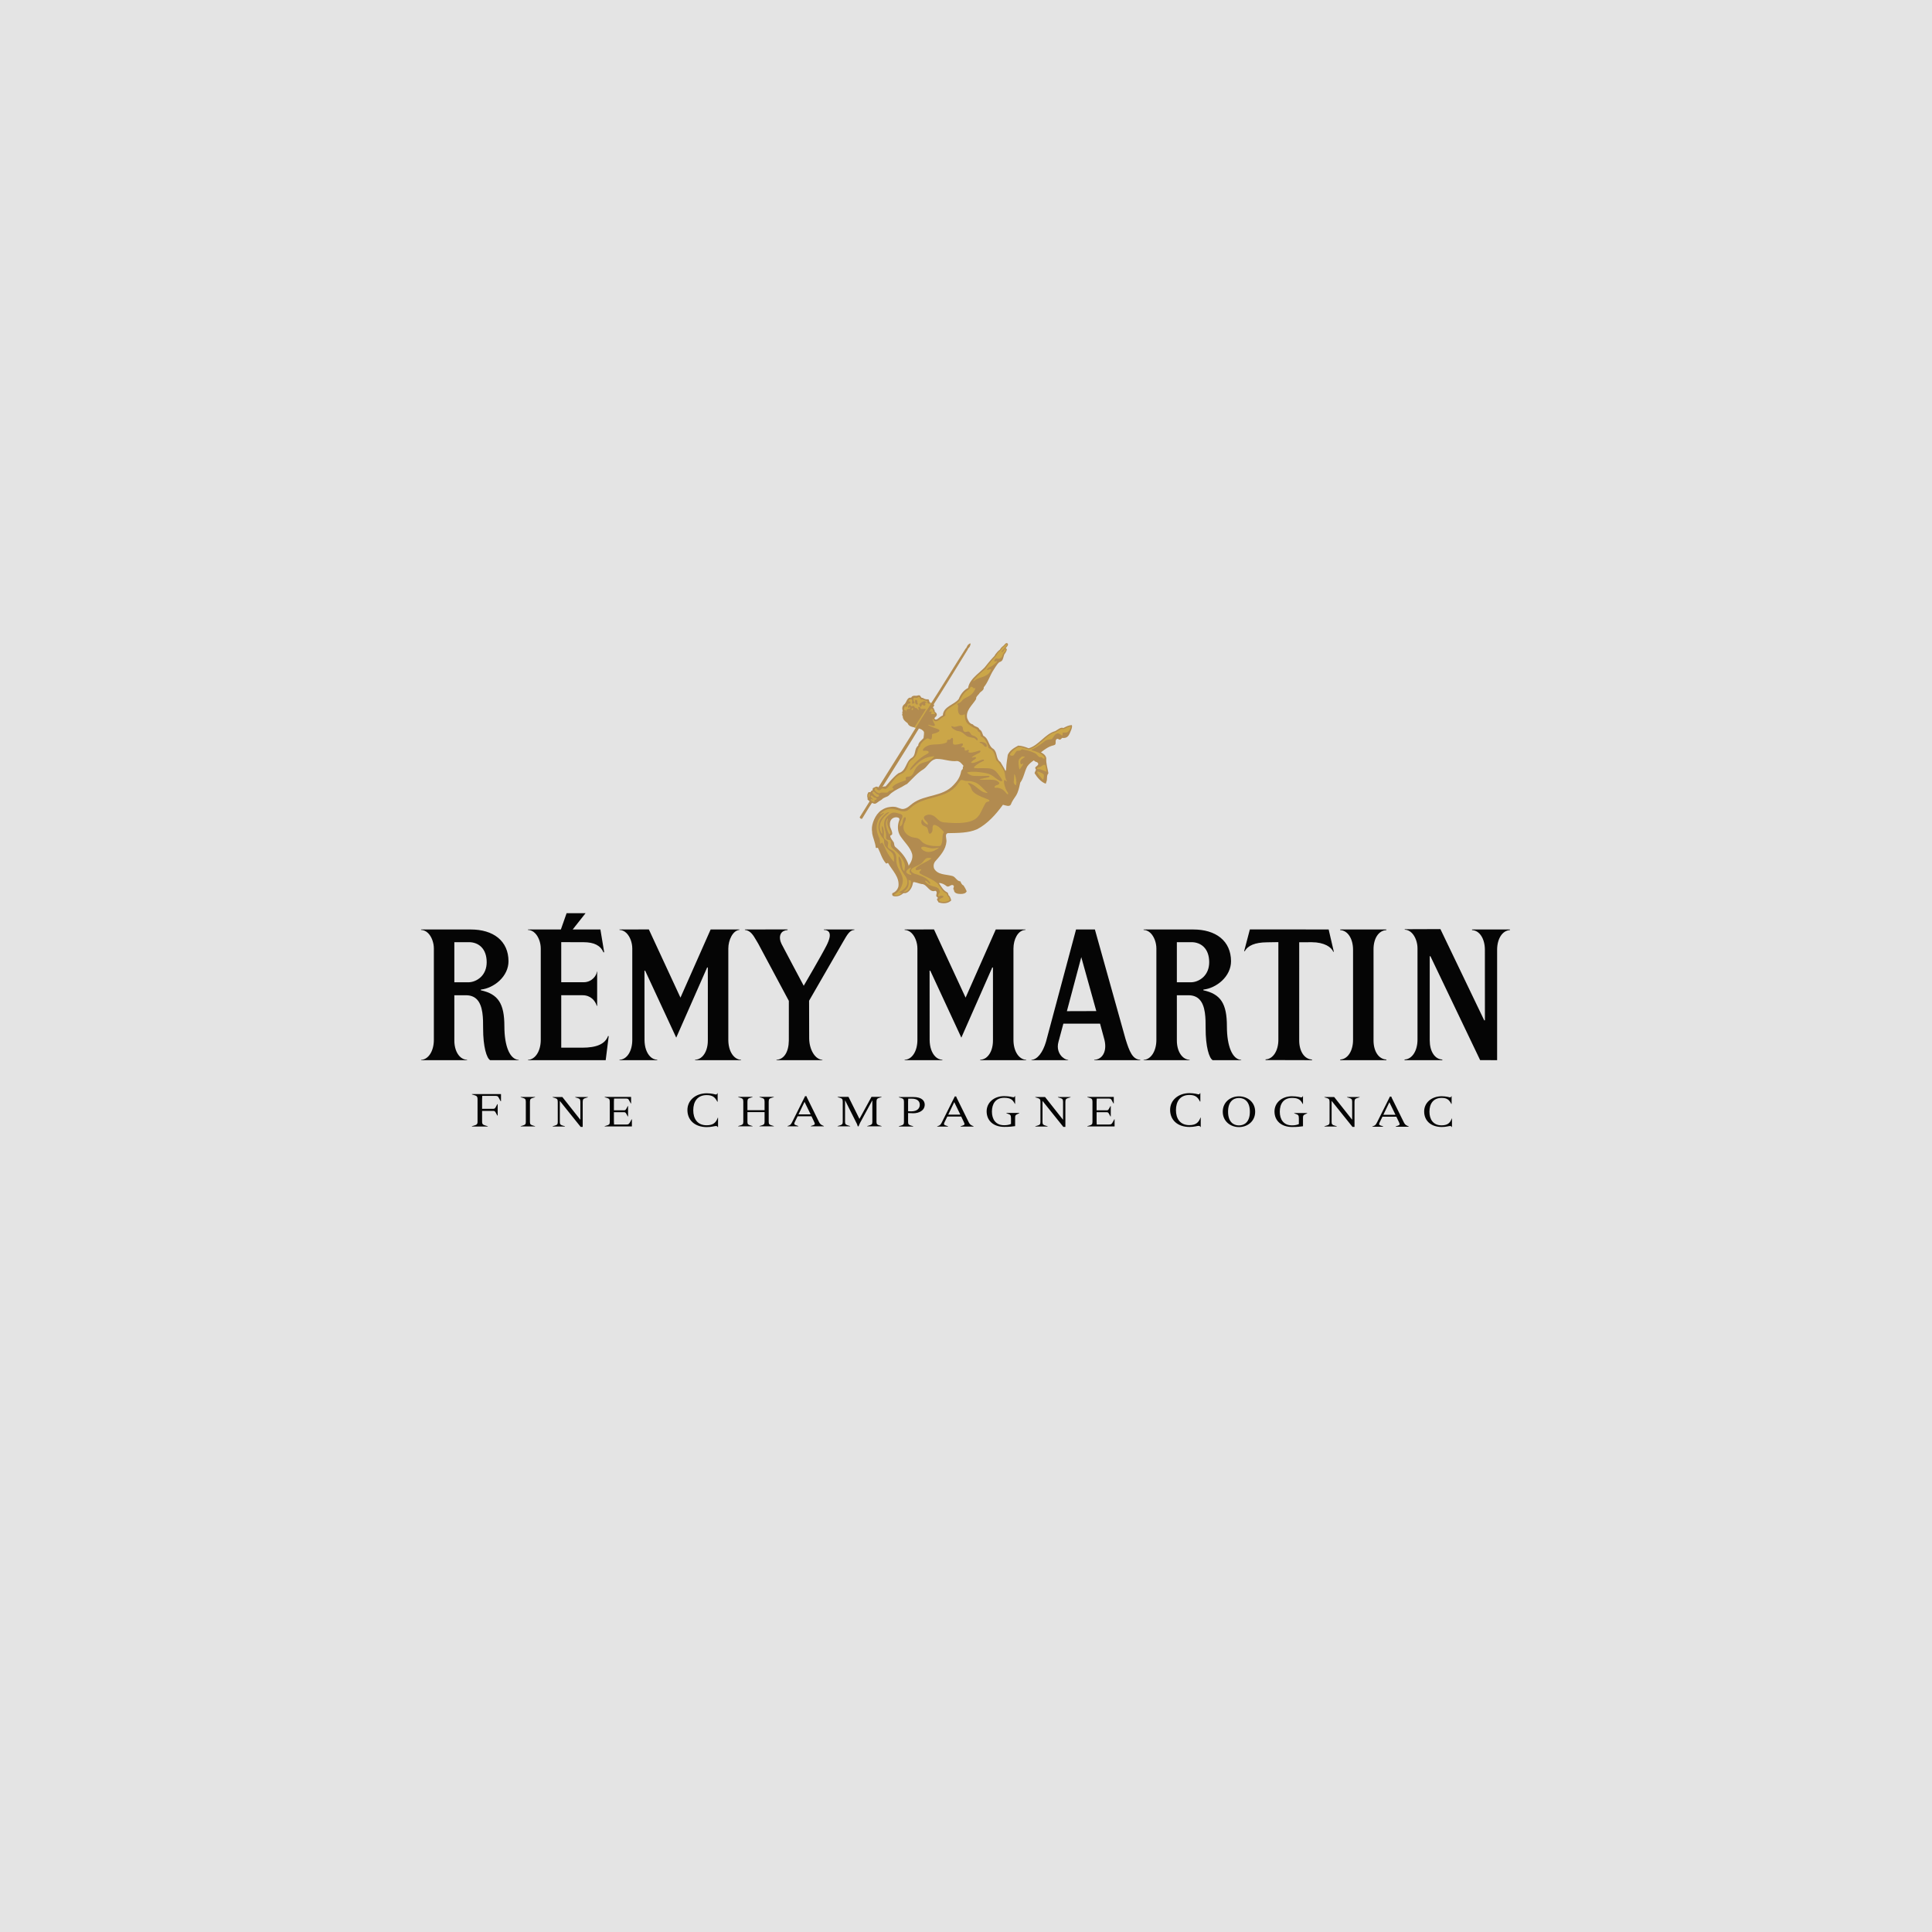<?xml version="1.0" encoding="UTF-8"?> <svg xmlns="http://www.w3.org/2000/svg" width="468" height="468" viewBox="0 0 468 468" fill="none"><rect x="0" y="0" width="468" height="468" fill="#333333" stroke="none"/><g opacity="0.9"><rect width="468" height="468" fill="#F7F7F7"></rect><path fill-rule="evenodd" clip-rule="evenodd" d="M122.179 248.622C122.179 243.092 120.686 240.804 116.472 239.881L116.481 239.713C118.036 239.552 119.719 238.753 120.981 237.573C122.399 236.249 123.179 234.567 123.176 232.84C123.173 230.446 122.288 228.468 120.617 227.123C119.016 225.834 116.743 225.155 114.049 225.155H102V225.259C102.622 225.282 103.211 225.547 103.709 226.043C104.553 226.889 105.097 228.349 105.097 229.766V251.897C105.097 254.608 103.774 256.661 102.006 256.731L102.004 256.816H113.153V256.73C112.475 256.698 111.835 256.404 111.368 255.911C110.518 255.045 110.04 253.611 110.056 251.977C110.063 251.224 110.062 249.159 110.059 246.545L110.056 241.171V241.086H112.846C113.946 241.079 114.835 241.405 115.487 242.053C117.039 243.598 117.032 246.765 117.028 249.076C117.019 253.545 117.879 256.343 118.739 256.814C118.996 256.817 123.289 256.816 125.646 256.814V256.733C123.537 256.644 122.179 253.483 122.179 248.622ZM113.528 237.941H110.057V228.228L110.143 228.23C110.162 228.23 111.928 228.249 113.554 228.23C114.739 228.214 115.812 228.622 116.574 229.374C117.436 230.226 117.893 231.507 117.893 233.079C117.893 234.505 117.424 235.727 116.536 236.617C115.554 237.595 114.304 237.941 113.528 237.941ZM297.198 248.622C297.198 243.092 295.705 240.804 291.493 239.881L291.501 239.713C293.058 239.552 294.74 238.753 296.003 237.573C297.421 236.249 298.201 234.567 298.198 232.84C298.192 230.446 297.308 228.468 295.638 227.123C294.035 225.834 291.763 225.155 289.07 225.155H277.023V225.259C277.642 225.282 278.232 225.547 278.731 226.043C279.574 226.889 280.118 228.349 280.118 229.766V251.897C280.118 254.608 278.795 256.661 277.029 256.731L277.026 256.816H288.175V256.73C287.497 256.698 286.857 256.404 286.39 255.911C285.539 255.045 285.061 253.611 285.076 251.977C285.085 251.224 285.082 249.159 285.079 246.545L285.076 241.171V241.086H287.866C288.965 241.079 289.854 241.405 290.504 242.053C292.058 243.598 292.049 246.765 292.047 249.076C292.038 253.545 292.898 256.343 293.76 256.814C294.016 256.817 298.306 256.816 300.665 256.814V256.733C298.559 256.644 297.198 253.483 297.198 248.622ZM288.549 237.941H285.076V228.228L285.162 228.23C285.182 228.23 286.95 228.249 288.574 228.23C289.758 228.214 290.833 228.622 291.593 229.374C292.457 230.226 292.912 231.507 292.912 233.079C292.912 234.505 292.444 235.727 291.555 236.617C290.576 237.595 289.323 237.941 288.549 237.941ZM179.522 256.727C177.723 256.639 176.425 254.628 176.425 251.891V229.762C176.425 227.709 177.522 225.392 179.105 225.256V225.15H172.144L164.909 241.491L164.833 241.663L164.754 241.493L157.177 225.143L150.063 225.15V225.255C150.685 225.279 151.276 225.542 151.772 226.04C152.615 226.885 153.161 228.345 153.161 229.763V251.893C153.161 254.645 151.864 256.652 150.063 256.716V256.81H159.219C159.217 256.778 159.216 256.745 159.216 256.713C158.567 256.685 157.953 256.408 157.503 255.94C156.628 255.069 156.124 253.593 156.124 251.893L156.119 243.569L156.113 235.155L156.275 235.12L163.807 251.353L171.3 234.343L171.462 234.377L171.463 235.871L171.465 239.438L171.463 244.513C171.461 247.946 171.458 251.188 171.465 251.973C171.482 253.611 171.001 255.045 170.149 255.906C169.643 256.418 169.027 256.693 168.367 256.714V256.812H179.521L179.522 256.727ZM147.301 250.945C146.581 252.879 144.582 253.787 141.009 253.787H135.953V247.058L135.951 241.166V241.08H141.101C143.085 241.08 144.183 242.4 144.562 243.653L144.652 243.652V235.369H144.587C144.558 235.784 144.304 236.405 143.756 236.955C143.307 237.402 142.529 237.936 141.366 237.936H135.952V228.224H136.038C136.076 228.225 139.874 228.246 141.353 228.234C143.93 228.241 145.469 229.033 146.197 230.719L146.351 230.645L145.44 225.149H138.729L138.838 225.011L141.845 221.208H137.251L135.886 225.088L135.867 225.148H135.807L127.895 225.15V225.255C128.517 225.279 129.106 225.542 129.604 226.04C130.447 226.885 130.992 228.345 130.992 229.763V251.893C130.992 254.606 129.667 256.662 127.895 256.728V256.812H146.722L147.452 250.994L147.301 250.945ZM199.553 225.15L199.558 225.252C200.176 225.27 200.608 225.458 200.829 225.817C201.201 226.422 201.001 227.471 200.217 229.025C199.02 231.399 194.809 238.586 194.767 238.658L194.691 238.791L194.619 238.655C194.569 238.564 189.673 229.369 189.309 228.637C188.954 227.924 188.733 226.89 189.177 226.133C189.471 225.63 190.031 225.341 190.788 225.282L190.784 225.142L180.441 225.149V225.258C181.8 225.386 182.514 226.608 183.2 227.797C183.353 228.059 183.495 228.307 183.649 228.55L191.076 242.431L191.086 242.451V247.656C191.086 249.824 191.087 251.539 191.082 252.06C191.049 254.85 189.904 256.621 188.091 256.716V256.81H199.222L199.221 256.726C198.362 256.675 197.558 256.108 196.952 255.108C196.354 254.124 196.012 252.802 196.012 251.485L196.005 249.153L195.991 242.437V242.413L196.002 242.393L203.814 228.844L204.32 227.973C205.246 226.362 205.872 225.291 206.965 225.255V225.15H199.553ZM248.592 256.727C246.795 256.639 245.495 254.628 245.495 251.891V229.762C245.495 228.668 245.767 227.564 246.243 226.737C246.786 225.792 247.535 225.283 248.408 225.252V225.15H241.214L233.979 241.491L233.903 241.663L233.824 241.493L226.247 225.143L219.132 225.15V225.255C219.754 225.279 220.343 225.542 220.841 226.04C221.685 226.885 222.229 228.345 222.229 229.763V251.893C222.229 254.645 220.931 256.652 219.132 256.716V256.81H228.288C228.286 256.778 228.285 256.745 228.285 256.713C227.636 256.685 227.022 256.408 226.572 255.94C225.696 255.069 225.193 253.593 225.193 251.893L225.186 243.569L225.18 235.155L225.342 235.12L232.872 251.353L240.367 234.343L240.529 234.377V235.871L240.532 239.438L240.529 244.513C240.526 247.946 240.524 251.188 240.532 251.973C240.549 253.611 240.07 255.045 239.215 255.906C238.751 256.398 238.112 256.688 237.436 256.714V256.812H248.588V256.727H248.592ZM276.213 256.716C274.326 256.627 273.569 254.669 272.647 251.699L265.223 225.157L260.661 225.146L253.38 252.335C252.6 255 251.254 256.669 249.847 256.734V256.81H258.754V256.737C258.137 256.703 257.431 256.274 256.937 255.619C256.541 255.096 255.946 253.972 256.408 252.344L257.57 248.024L257.587 247.96H257.651L266.407 247.965H266.473L266.49 248.028L267.548 251.928C267.917 253.494 267.73 254.849 267.019 255.747C266.54 256.353 265.849 256.689 265.064 256.714V256.812H276.215C276.213 256.776 276.213 256.74 276.213 256.716ZM265.454 244.919L258.549 244.941H258.439L258.467 244.833L261.845 232.153L261.925 231.851L262.008 232.152L265.536 244.811L265.565 244.918L265.454 244.919ZM321.847 225.15L302.764 225.135L301.384 230.382L301.52 230.437C302.271 229.02 304.059 228.289 306.842 228.263C306.966 228.266 307.18 228.259 307.48 228.251C307.979 228.237 308.731 228.218 309.584 228.218H309.667V251.864C309.667 254.563 308.364 256.549 306.558 256.627C306.558 256.666 306.561 256.724 306.564 256.782L317.817 256.812C317.823 256.754 317.823 256.697 317.823 256.656C316.936 256.621 316.141 256.147 315.579 255.311C315.009 254.463 314.703 253.278 314.714 251.973C314.723 251.073 314.72 240.14 314.717 232.907L314.714 228.332V228.246L314.8 228.248C316.006 228.251 317.169 228.242 317.755 228.238C320.787 228.246 322.552 229.438 322.955 230.566C322.993 230.556 323.042 230.539 323.096 230.523L321.847 225.15ZM333.582 255.31C333.013 254.461 332.707 253.277 332.718 251.971C332.727 251.296 332.727 246.387 332.724 240.982C332.727 235.573 332.727 230.666 332.718 229.99C332.707 228.685 333.013 227.499 333.582 226.652C334.143 225.816 334.94 225.342 335.827 225.306C335.829 225.254 335.827 225.203 335.821 225.152H324.655L324.65 225.306C326.456 225.386 327.758 227.37 327.758 230.069V251.893C327.758 254.592 326.456 256.577 324.65 256.655C324.65 256.694 324.652 256.752 324.655 256.81H335.821C335.827 256.752 335.83 256.696 335.827 256.655C334.94 256.618 334.143 256.145 333.582 255.31ZM356.588 225.15L356.583 225.304C358.386 225.384 359.691 227.368 359.691 230.068L359.694 235.703L359.7 247.143L359.538 247.179L348.917 225.059L340.276 225.09V225.194C340.895 225.218 341.485 225.483 341.984 225.981C342.827 226.825 343.371 228.285 343.371 229.703V251.832C343.371 254.566 342.057 256.575 340.234 256.654C340.234 256.693 340.234 256.751 340.24 256.809H349.381C349.384 256.751 349.387 256.694 349.384 256.655C348.5 256.618 347.74 256.162 347.186 255.327C346.625 254.48 346.33 253.325 346.33 251.99V231.65L346.492 231.615L358.542 256.799L362.656 256.812V230.068C362.656 227.368 363.959 225.384 365.762 225.304C365.764 225.253 365.763 225.202 365.759 225.15H356.588Z" fill="black"></path><path fill-rule="evenodd" clip-rule="evenodd" d="M223.688 186.344C222.154 187.268 221.053 188.641 219.712 189.91C219.247 190.103 218.819 190.424 218.37 190.665C217.26 191.212 216.072 191.827 215.315 192.679C214.727 193.189 214.292 192.986 213.521 193.737C213.133 193.953 212.764 194.199 212.416 194.475C211.887 194.874 211.635 194.617 211.226 194.495C210.386 195.692 209.626 197.082 208.826 198.336C208.526 198.367 208.409 198.324 208.244 197.959C209.039 196.681 209.892 195.362 210.644 194.117C210.583 193.932 209.909 193.723 210.202 193.355C210.032 193.166 210.094 192.908 210.083 192.596C210.08 192.412 210.194 192.275 210.235 192.147C210.442 191.569 210.772 192.154 210.933 191.768C211.074 191.432 211.208 191.62 211.353 191.442C211.445 191.007 211.313 190.899 211.797 190.764C212.03 190.571 212.078 190.656 212.379 190.543C212.475 190.517 212.681 190.695 212.781 190.72C214.113 188.607 215.451 186.442 216.815 184.293L220.429 178.566C220.831 177.867 221.846 176.284 221.846 176.284C221.846 176.284 221.577 176.236 221.485 176.203C220.831 176.049 220.156 175.955 219.851 175.175C219.248 174.75 218.662 174.26 218.678 173.481C218.494 173.32 218.499 172.993 218.621 172.781C218.588 172.677 218.45 172.525 218.678 172.258C218.47 171.608 218.533 171.054 218.975 170.677C219.674 170.21 219.622 168.832 220.71 169.004C221.088 168.229 221.834 168.708 222.355 168.457C223.119 168.209 222.942 169.189 223.528 169.044C223.906 169.317 224.347 169.461 224.869 169.391C225.223 169.639 224.947 170.242 225.594 170.306C226.187 169.357 226.847 168.353 227.441 167.406C228.833 165.163 230.233 162.926 231.639 160.692C232.502 159.336 233.074 158.414 233.889 157.138C234.092 156.95 234.185 156.818 234.253 156.57C234.33 156.392 234.446 156.233 234.592 156.106C234.738 155.978 234.91 155.884 235.096 155.831C235.096 155.831 235.148 156.42 234.717 156.883C234.505 157.067 234.452 157.146 234.393 157.379C233.008 159.632 228.873 166.384 226.161 170.631C226.605 170.912 225.852 171.204 226.044 171.494C226.139 171.587 226.252 171.532 226.252 171.717L226.217 171.844C226.513 171.981 226.349 172.226 226.454 172.426C226.775 172.604 227.064 172.982 226.856 173.367C226.775 173.64 226.245 173.816 226.39 174.121C226.462 174.194 226.507 174.273 226.623 174.298L226.975 174.242C227.442 173.938 227.851 173.495 228.381 173.302C228.526 171.085 231.096 170.779 232.237 169.334C232.654 168.243 233.402 167.198 234.511 166.644C234.689 165.405 235.592 164.379 236.543 163.489C237.187 162.89 237.95 162.268 238.514 161.675C238.514 161.675 239.981 159.795 240.906 158.872L241.12 158.498C241.435 158.075 241.669 157.782 242.23 157.334C242.429 156.918 242.839 156.596 243.192 156.307C243.503 155.906 243.712 155.766 243.83 155.779C243.974 155.787 244.18 155.862 244.166 156.123C244.163 156.468 243.909 156.584 243.602 157.053C243.753 157.047 243.911 157.218 243.885 157.397C243.819 157.723 243.562 158.157 243.263 158.539C243.151 158.935 243.065 159.154 242.983 159.489C242.79 160.159 242.509 160.189 242.27 160.327C241.885 160.423 241.573 160.853 240.675 162.282C239.785 163.619 239.375 165.22 238.309 166.477C238.364 167.361 237.472 167.44 237.136 168.106C236.117 169.176 236.63 169.014 236.382 169.449C235.49 170.87 233.899 172.084 234.277 173.946C234.556 174.532 234.725 175.251 235.663 175.473C236.128 176.135 237.023 175.963 237.257 176.695C237.867 176.976 237.94 177.691 238.188 178.212C239.618 178.955 239.336 180.678 240.647 181.425C241.682 182.277 241.167 183.835 242.34 184.582C242.75 185.297 243.216 185.996 243.562 186.743C243.756 186.615 243.698 186.277 243.739 186.044C243.756 185.047 244.011 183.811 244.116 182.863C244.62 181.747 245.625 181.162 246.664 180.613C247.571 180.654 248.374 180.943 249.178 181.256C251.61 180.582 253.162 177.762 255.605 177.104C256.23 176.767 256.952 176.064 257.588 176.35C258.24 176.018 258.854 175.674 259.628 175.642C259.787 175.924 259.598 176.508 259.495 176.771C259.05 177.768 258.851 178.945 257.297 178.744C257.017 178.992 256.87 179.315 256.477 179.089C256.333 178.993 256.135 178.895 255.948 179.033C255.394 179.491 256.141 180.366 255.194 180.551C254.05 180.801 253.056 181.531 252.157 182.246C252.752 182.543 253.304 182.945 253.443 183.651C253.355 184.977 253.787 186.102 253.963 187.33C253.451 187.844 253.746 188.687 253.498 189.313L253.321 189.843C252.181 189.459 251.264 188.334 250.631 187.328C250.59 186.887 251.235 186.509 250.75 186.099C250.736 185.593 251.73 185.473 251.449 184.87C251.201 184.452 250.695 184.652 250.464 184.17C249.907 184.523 249.216 185.078 248.823 185.689C248.14 186.95 248.005 188.42 247.129 189.608C246.912 190.685 246.694 191.769 246.133 192.701C245.65 193.416 245.13 194.115 244.847 194.919C244.453 195.489 243.646 195.095 243.217 195.016C243.09 194.988 242.948 194.913 242.919 194.982C241.245 197.287 239.158 199.61 236.671 200.878C234.565 201.802 232.075 201.771 229.602 201.819C228.794 202.02 229.303 203.038 229.268 203.846C229.087 205.833 227.866 207.151 226.454 208.767C226.296 209.006 226.197 209.279 226.166 209.564C226.136 209.849 226.174 210.137 226.278 210.405C227.153 211.94 229.032 211.762 230.542 212.156C231.435 212.269 231.724 213.457 232.639 213.497C232.791 213.874 233.01 214.355 233.403 214.493C233.707 214.928 233.95 215.404 234.166 215.889C233.967 216.409 233.389 216.529 232.836 216.549C232.241 216.55 231.078 216.516 231.087 215.582C230.59 215.242 231.532 214.589 230.713 214.372C230.191 214.347 229.813 214.991 229.316 214.67C228.777 214.23 228.119 213.867 227.444 213.907C227.998 214.725 228.528 215.747 229.492 216.188C229.781 216.422 229.637 216.92 230.015 217.063C230.207 217.385 230.342 217.756 230.425 218.115C229.654 218.886 228.463 218.957 227.334 218.582C227.269 218.244 226.691 217.921 227.157 217.585C227.246 217.248 226.779 217.313 226.803 216.999C226.763 216.564 227.173 215.993 226.571 215.778C225.083 216.333 224.586 214.123 223.245 214.141C222.482 214.011 221.404 213.501 221.196 213.729C221.149 213.965 221.09 214.198 221.02 214.428C220.786 215.208 220.193 216.156 219.326 216.356H219.213C219.125 216.373 218.86 216.316 218.748 216.422C218.113 216.99 217.221 217.279 216.41 217.063C216.097 216.975 216.058 216.597 216.177 216.356C216.536 216.227 216.858 216.01 217.111 215.725C217.365 215.44 217.544 215.096 217.631 214.725C217.944 212.429 216.128 210.871 215.124 209.056C214.9 208.999 214.714 209.353 214.538 209.056C213.606 207.964 213.291 206.607 212.665 205.377C212.45 205.29 212.305 205.553 212.144 205.319C212.024 204.076 211.468 203.016 211.268 201.817C211.308 201.569 211.196 201.248 211.205 200.935C211.115 199.611 212.02 197.292 213.43 196.323C214.123 195.844 214.727 195.567 215.677 195.465C216.172 195.415 216.251 195.397 216.582 195.435C217.448 195.458 218.067 196.071 218.87 195.959C219.856 195.761 220.253 195.221 221.057 194.626C224.07 192.394 228.298 193.096 231.013 190.131C231.889 189.208 232.553 188.304 232.821 186.862C232.935 186.365 233.331 186.432 233.231 185.921C233.196 185.703 233.448 185.694 233.352 185.455C232.911 184.957 232.549 184.451 231.89 184.346C230.107 184.54 228.664 183.836 227.022 183.84C226.757 183.812 226.372 183.921 226.107 184.057C225.071 184.612 224.613 185.72 223.713 186.33L223.703 186.336L223.688 186.344ZM217.61 198.074C217.394 197.992 217.162 197.961 216.933 197.982C216.703 198.004 216.481 198.078 216.285 198.198C215.626 198.592 215.513 199.306 215.585 200.062C215.698 200.768 216.228 201.379 216.108 202.111C215.996 202.312 215.77 202.304 215.642 202.464C215.69 203.107 216.228 203.557 216.517 204.096C216.637 204.448 216.566 204.875 216.871 205.147C218.34 206.392 219.571 207.839 220.084 209.533V209.766C220.638 208.915 221.192 208 220.96 206.897C220.51 205.235 219.048 203.983 218.1 202.521C217.394 201.435 217.325 199.954 217.859 198.609C217.859 198.607 217.962 198.232 217.61 198.074ZM213.759 190.619C213.759 190.619 214.096 190.467 214.514 190.496C214.601 190.467 216.41 188.111 217.67 187.283C219.606 186.736 219.32 184.5 220.854 183.577C221.975 182.897 221.368 181.374 222.422 180.615C222.422 179.836 223.249 179.337 223.707 178.799C223.747 178.317 223.868 177.795 223.82 177.337C223.603 176.831 223.066 176.605 222.599 176.461C222.093 177.32 221.727 177.843 221.137 178.859C218.693 182.789 216.234 186.709 213.759 190.619Z" fill="#C09553"></path><path fill-rule="evenodd" clip-rule="evenodd" d="M225.591 170.304L221.84 176.282L221.485 176.21C221.485 176.21 225.235 170.273 225.285 170.191C225.407 170.289 225.591 170.304 225.591 170.304ZM221.038 171.531C220.878 171.548 220.714 172.027 220.937 172.007C221.161 171.986 221.333 171.5 221.038 171.531ZM225.626 171.51C225.402 171.824 226.366 171.689 225.96 172.23C225.93 172.271 226.124 172.195 226.458 172.798C226.511 172.896 226.518 172.991 226.366 172.972C226.045 172.928 225.433 173.072 225.534 172.859C225.715 172.481 225.708 172.351 225.636 172.341C225.343 172.299 224.99 172.523 225.118 172.332C225.261 172.119 225.626 171.51 225.626 171.51Z" fill="#DCB34A"></path><path fill-rule="evenodd" clip-rule="evenodd" d="M220.642 169.379C220.378 169.4 220.195 169.491 220.093 169.765C220 170.014 220.681 169.806 220.53 170.222C220.38 170.638 220.289 170.302 220.003 170.495C219.536 170.81 220.013 170.869 219.718 171.124C219.322 171.469 219.434 170.842 219.109 171.296C218.957 171.509 218.956 172.061 219.139 172.006C219.414 171.925 219.412 172.128 219.515 172.383C219.61 172.618 219.414 171.825 219.849 171.754C220.285 171.684 220.48 171.754 220.48 171.409C220.48 171.063 219.976 171.805 219.962 171.287C219.951 170.888 220.258 170.747 220.357 170.749C220.742 170.76 220.523 171.201 220.886 171.084C221.758 170.8 221.341 171.396 221.737 171.45C222.327 171.531 222.327 171.997 222.53 171.987C222.733 171.977 222.174 171.225 222.539 171.225C223.137 171.225 222.772 171.661 223.199 171.723C223.625 171.784 224.011 171.661 224.173 171.723C224.336 171.784 224.437 171.977 224.498 171.987C224.558 171.997 225.26 170.815 225.397 170.612C225.437 170.553 224.952 170.542 224.702 170.302C224.509 170.116 224.785 169.776 224.591 169.773C223.81 169.763 223.769 169.348 223.211 169.439C222.796 169.507 222.937 168.799 222.551 168.83C222.164 168.861 222.521 169.074 222.045 169.054C221.568 169.035 221.323 168.896 221.262 169.236C221.203 169.572 221.279 169.756 221.516 170.079C221.671 170.288 220.998 170.657 220.938 170.384C220.879 170.11 221.061 169.694 220.938 169.521C220.815 169.349 220.642 169.379 220.642 169.379ZM244.828 182.43C245.258 181.908 246.205 181.07 246.816 180.948C247.402 180.969 247.425 181.008 248.075 181.192C248.629 181.347 248.65 181.39 249.242 181.537C251.456 181.008 253.656 178.007 255.148 177.558C256.015 177.296 256.173 177.051 256.759 176.746C256.999 176.624 257.147 176.543 257.493 176.594C257.721 176.628 257.782 176.56 258.079 176.421C258.611 176.175 258.636 176.15 259.004 176.034C259.37 175.92 259.472 175.989 259.379 176.177C259.197 176.542 258.952 177.436 258.181 177.456C257.409 177.475 257.45 177.313 257.39 177.78C257.326 178.246 257.47 178.369 256.922 177.942C256.373 177.516 255.939 177.516 255.379 178.207C254.889 178.813 255.055 179.039 254.426 179.099C253.545 179.184 253.47 179.221 252.741 179.789C252.012 180.357 251.205 180.951 250.304 181.393C249.855 181.615 249.544 181.657 250.266 181.84C250.869 181.992 252.058 182.4 252.75 183.108C253.317 183.684 253.006 184.031 252.499 183.564C251.99 183.098 252.089 183.887 251.237 182.895C251.055 182.682 250.934 182.541 250.477 182.336C249.39 181.851 248.558 181.708 248.093 181.626C247.625 181.546 247.666 181.352 247.363 181.616C247.057 181.881 247.178 181.819 246.713 181.86C246.245 181.901 246.366 181.758 245.939 182.348C245.514 182.936 245.616 183.099 245.046 183.058C244.481 183.019 244.667 182.618 244.828 182.43Z" fill="#DCB34A"></path><path fill-rule="evenodd" clip-rule="evenodd" d="M247.624 183.261C248.133 183.261 248.592 183.171 247.911 183.616C247.255 184.046 247.087 184.198 247.178 184.895C247.207 185.129 247.553 185.207 247.646 185.068C247.822 184.806 247.929 184.906 247.796 185.19C247.664 185.473 247.502 185.692 247.238 186.062C246.921 186.511 246.966 186.396 246.894 186.133C246.764 185.651 246.58 184.235 246.935 183.839C247.29 183.443 247.526 183.261 247.624 183.261ZM251.502 185.89C252.102 185.752 252.111 185.728 252.507 185.434C252.903 185.139 253.269 185.16 253.33 185.779C253.391 186.398 253.512 186.733 253.523 186.905C253.532 187.079 252.273 186.282 251.565 186.306C250.964 186.326 251.238 185.951 251.502 185.89ZM251.502 186.915C252.135 187.142 252.842 187.443 252.873 187.747C252.903 188.052 252.801 188.569 252.749 188.752C252.7 188.934 252.628 188.854 252.498 188.731C252.363 188.61 251.331 187.382 251.279 187.159C251.229 186.935 251.248 186.824 251.502 186.915ZM245.677 187.95C245.677 188.965 245.342 189.719 245.882 190.082C246.191 190.289 246.124 190.244 246.185 189.858C246.246 189.471 246.144 188.458 245.902 187.829C245.659 187.2 245.677 187.778 245.677 187.95ZM215.56 202.002C215.629 201.929 215.673 201.835 215.685 201.735C215.697 201.635 215.676 201.534 215.626 201.447C214.273 198.833 215.333 198.571 215.055 198.221C214.606 198.747 214.315 199.76 215.143 201.597C215.383 202.13 215.385 202.198 215.56 202.002ZM226.247 205.503C226.618 205.476 227.187 205.383 227.476 205.31C227.156 205.635 226.616 205.92 226.309 206.058C225.693 206.335 224.342 206.758 223.314 205.703C222.969 205.35 223.218 205.118 223.678 205.111C224.394 205.098 225.102 205.586 226.247 205.503ZM221.899 210.251C221.778 210.413 221.662 210.873 222.223 210.78C222.501 210.732 222.646 210.688 222.811 210.606C223.008 210.511 223.214 210.673 223.135 210.739C222.76 211.056 222.602 211.183 222.77 211.49C223.023 211.947 226.317 212.998 227.22 214.185C227.809 214.961 228.328 216.013 229.123 216.361C229.232 216.409 229.333 216.46 229.346 216.504C229.615 217.439 229.797 217.117 229.955 217.581C230.101 218.012 230.032 218.052 229.812 218.19C229.568 218.341 228.959 218.575 228.046 218.434C226.983 218.269 227.538 217.712 228.311 217.439C228.883 217.236 228.329 216.696 227.499 217.095C227.173 217.25 227.194 216.87 227.417 216.445C227.641 216.017 227.843 216.546 227.519 215.572C227.194 214.598 225.645 214.912 224.555 213.989C223.788 213.34 224.024 212.899 224.992 213.959C225.223 214.213 225.604 214.055 225.053 213.453C224.414 212.752 223.825 212.315 221.592 211.657C221.386 211.595 219.683 210.912 221.613 209.992C222.932 209.363 223.169 209.297 223.916 208.358C224.328 207.839 224.69 207.696 225.649 207.895C225.275 208.265 224.707 208.571 224.129 208.854C223.678 209.074 222.188 209.866 221.899 210.251Z" fill="#DCB34A"></path><path fill-rule="evenodd" clip-rule="evenodd" d="M220.732 210.139C220.336 210.829 220.187 211.258 220.559 211.527C220.89 211.768 220.827 212.077 220.214 211.812C219.661 211.574 219.089 211.206 220.051 210.484C220.229 210.352 220.562 210.178 220.732 210.139ZM219.592 215.366C220.285 214.516 220.126 213.594 220.071 213.154C220.042 213.088 220.195 213.177 220.273 213.205C220.37 213.242 220.408 213.26 220.587 213.322C220.665 213.348 220.658 213.436 220.658 213.57C220.661 214.791 220.236 215.702 219.394 215.984C219.218 216.03 219.03 216.01 218.867 215.928C219.191 215.779 219.307 215.715 219.592 215.366Z" fill="#DCB34A"></path><path fill-rule="evenodd" clip-rule="evenodd" d="M227.811 204.892C227.078 205.05 225.334 204.964 224.232 204.488C222.739 203.841 223.27 203.071 221.481 202.904C220.201 202.785 218.013 201.399 219.179 199.118C219.76 197.876 219.149 197.705 218.902 198.214C218.582 198.875 218.73 199.304 218.457 199.787C218.398 199.892 218.221 200.158 217.989 200.199C217.951 199.863 217.997 199.645 218.041 199.371C218.175 198.52 219.3 197.505 218 197.138C216.702 196.774 216.242 196.571 215.199 197.484C213.865 198.651 214.013 199.832 214.509 201.523C214.64 201.97 214.645 202.315 214.638 202.583C214.622 203.106 214.556 203.337 215.281 203.471C215.722 203.553 215.83 203.614 215.788 204.162C215.715 205.11 215.884 205.249 216.823 206.029C218.104 207.09 218.825 208.404 219.015 208.91C219.386 209.896 219.096 210.203 219.08 211C218.945 210.912 218.771 210.808 218.626 210.333C218.422 209.662 218.477 209.263 218.355 208.606C218.274 208.165 218.014 207.628 217.717 207.41C217.59 208.015 217.703 208.466 217.814 208.934C218.223 211.839 220.147 212.217 219.746 214.126C219.597 214.83 219.028 215.307 218.792 215.502C218.44 215.778 218.181 215.932 217.784 216.111C217.994 216.23 218.145 216.321 218.467 216.319C218.181 216.517 218.192 216.536 217.98 216.653C217.753 216.779 217.28 216.927 216.954 216.886C216.63 216.847 216.401 216.82 216.874 216.521C217.24 216.29 217.542 216.105 218.054 215.369C219.974 212.036 217.012 211.13 217.127 208.159C217.239 205.283 214.674 206.202 215.099 204.629C215.444 203.339 214.154 203.827 214.082 202.583C214.075 202.432 214.082 202.281 214.103 202.132C214.267 200.881 213.562 199.484 213.58 200.467C213.589 200.936 213.861 202.243 213.617 201.916C212.987 201.075 212.833 199.724 213.799 198.366C214.538 197.327 215.558 196.853 215.309 196.752C215.107 196.669 214.519 196.962 213.615 198.021C212.481 199.349 212.536 201.135 213.513 202.583C213.665 202.81 213.842 203.03 214.041 203.237C214.243 203.535 214.065 204.032 214.282 204.677C214.547 205.301 215.309 205.929 215.756 206.283C216.607 206.954 216.606 207.773 216.537 208.751C216.031 208.311 215.606 207.565 215.127 206.841C214.687 206.177 214.092 204.608 213.78 204.18C213.59 203.937 213.338 204.541 213.185 204.295C213.152 203.177 212.94 202.869 212.816 202.583C211.986 200.678 212.28 198.826 213.513 197.605C213.768 197.352 214.202 197.034 214.112 196.915C214.048 196.825 213.94 196.883 213.713 197.049C213.596 197.151 213.273 197.329 213.162 197.202C213.274 197.055 213.469 196.882 213.618 196.762C214.796 195.833 215.915 195.764 217.105 196.123C218.182 196.447 219.351 196.955 220.352 195.92C223.554 192.576 229.201 193.81 231.921 189.993C232.719 188.872 232.764 188.816 233.494 189.058C234.225 189.302 234.281 189.089 235.319 189.271C237.106 189.586 237.706 190.687 238.901 191.737C239.49 192.256 239.176 192.101 238.618 191.991C237.379 191.747 236.486 190.309 235.107 189.789C234.364 189.509 234.397 189.742 234.639 190.002C235.073 190.461 235.038 190.392 235.371 191.251C235.735 192.194 237.356 192.921 239.225 193.605C239.968 193.876 239.65 194.186 239.225 194.214C238.769 194.244 238.561 194.858 238.251 195.432C237.012 197.718 237.026 200.011 228.616 199.202C227.787 199.123 227.339 198.644 226.785 198.112C225.822 197.186 224.941 197.268 224.46 197.437C223.778 197.711 223.42 198.055 224.356 198.934C224.712 199.27 224.815 199.51 224.732 199.79C224.141 199.488 223.852 199.277 223.374 198.466C223.021 198.981 223.095 199.796 223.793 200.061C224.815 200.449 224.673 200.625 224.879 201.441C225.024 202.021 225.079 201.877 225.255 201.96C225.608 201.906 225.907 201.397 225.894 200.934C225.871 200.134 225.978 199.787 226.392 199.827C227.061 199.893 228.188 200.893 228.654 201.602C228.198 202.043 228.323 203.395 228.226 203.86C228.107 204.453 227.975 204.67 227.811 204.892ZM239.516 161.707C238.794 162.247 239.092 162.375 239.386 162.256C240.51 161.796 239.912 162.546 239.753 162.824C239.083 163.974 236.95 164.143 236.363 164.63C235.774 165.116 235.441 165.228 236.077 164.487C236.823 163.62 238.16 162.476 238.726 162.036C238.914 161.814 239.285 161.063 239.867 160.538C240.401 159.626 241.054 159.351 241.516 158.483C241.657 158.214 241.899 157.903 242.386 157.523C242.643 156.979 243.29 156.519 243.473 156.341C243.76 155.793 244.159 156.089 243.745 156.505C243.387 156.866 243.306 157.128 242.955 157.418C242.663 157.66 242.572 157.929 242.677 158.013C242.767 158.09 242.994 157.779 243.208 157.53C243.535 156.822 243.899 157.509 243.41 157.875C243.217 158.08 242.925 158.424 242.812 158.879C242.702 159.327 242.066 159.657 241.76 159.574C241.304 159.429 241.168 159.477 240.968 159.749C240.789 160.034 240.864 160.279 240.971 160.244C242.224 159.835 241.075 160.741 240.665 161.061C240.255 161.382 240.018 161.468 239.516 161.707ZM211.989 193.759C211.733 193.716 211.835 194.075 211.835 194.114C211.838 194.392 211.585 194.269 211.292 194.086C210.982 193.891 210.869 193.735 210.969 193.625C211.041 193.546 211.126 193.554 211.234 193.635C211.418 193.77 211.581 193.625 211.425 193.535C211.272 193.421 211.137 193.288 211.021 193.137C210.768 192.813 211.089 192.661 211.15 192.713C211.289 192.833 211.401 192.914 211.667 193.113C211.941 193.319 212.21 193.177 212.318 193.395C212.414 193.584 212.256 193.819 211.989 193.759ZM210.386 192.686C210.402 192.498 210.536 192.216 210.648 192.216C210.758 192.216 210.72 192.462 210.696 192.676C210.666 192.942 210.521 193.14 210.474 193.126C210.37 193.085 210.363 192.937 210.386 192.686ZM212.905 192.684C212.946 193.02 212.488 193.126 212.192 192.933C211.924 192.756 211.804 192.614 211.581 192.384C211.192 191.98 211.372 191.871 211.482 191.769C211.592 191.669 211.733 191.76 211.774 191.8C211.836 191.864 211.905 191.922 212.11 192.126C212.614 192.631 212.844 192.34 212.905 192.684Z" fill="#DCB34A"></path><path fill-rule="evenodd" clip-rule="evenodd" d="M222.336 181.719C222.46 181.194 222.685 180.871 222.894 180.815C222.752 180.634 223.067 180.13 223.502 179.678C223.996 179.164 224.642 178.721 224.934 178.916C225.482 179.281 225.76 179.168 225.766 178.246C225.769 177.85 225.683 177.847 226.09 177.74C226.568 177.613 226.595 177.602 227.105 177.395C227.579 177.201 227.876 176.826 227.064 176.563C226.478 176.376 225.903 176.159 225.339 175.914C224.811 175.691 224.519 175.4 225.299 175.67C226.201 175.985 226.758 175.962 226.314 175.244C225.817 174.442 225.832 173.587 226.162 174.403C226.304 174.752 226.846 174.816 227.288 174.534C227.796 174.211 227.924 173.966 228.364 173.722C229.313 173.196 228.911 173.379 228.993 172.748C229.144 171.596 231.359 170.87 232.241 169.907C233.046 169.026 232.952 168.099 234.676 166.984C235.23 166.625 234.878 166.114 235.64 166.496C235.717 166.54 235.775 166.61 235.803 166.694C235.959 166.871 236.433 166.432 236.172 167.008C235.34 168.855 233.77 168.796 233.114 169.642C232.396 170.569 232.057 170.199 231.897 170.534C231.787 170.765 232.14 170.713 232.1 171.002C231.828 172.979 232.578 173.571 233.521 173.072C234.087 172.773 233.197 174.432 234.699 175.528C236.378 176.753 236.623 176.367 236.851 177.01C237.025 177.5 237.487 176.96 237.582 178.37C237.951 178.472 238.471 178.865 238.914 179.68C239.134 180.082 239.336 180.588 239.489 181.211C241.098 181.868 240.874 183.051 241.376 184.214C241.876 184.534 243.276 186.477 243.386 187.381C243.64 189.453 244.016 189.053 243.863 189.218C243.651 189.449 243.574 188.757 243.293 188.995C242.963 189.28 243.538 191.156 243.984 191.765C244.429 192.374 244.128 192.557 243.833 192.222C243.538 191.888 242.756 190.711 241.267 190.832C240.667 190.881 240.865 190.34 241.521 190.162C242.801 189.814 241.521 188.985 240.72 188.914C239.756 188.828 238.426 188.914 237.938 188.885C237.451 188.855 236.832 188.844 237.795 188.641C238.759 188.438 239.268 188.346 239.551 188.225C239.835 188.104 239.823 187.873 239.075 187.93C238.15 188.001 236.203 187.981 235.633 187.911C235.067 187.84 234.008 187.177 234.345 187.089C235.677 186.736 237.94 187.114 238.841 187.292C240.363 187.595 240.86 188.367 241.906 188.986C242.663 189.436 243.165 189.342 242.351 188.286C241.538 187.23 241.104 186.175 239.298 186.103C237.492 186.033 236.801 186.124 236.365 186.074C235.927 186.024 235.704 185.983 236.142 185.617C236.698 185.125 237.328 184.725 238.009 184.43C238.794 184.084 238.232 183.902 237.744 184.076C237.256 184.248 236.172 184.796 235.612 184.816C235.202 184.831 235.112 184.736 235.398 184.492C235.783 184.163 235.814 184.152 236.161 183.914C236.588 183.619 236.577 183.295 235.927 183.427C235.309 183.551 235.216 183.543 235.733 183.183C236.334 182.767 236.953 182.531 237.215 182.371C237.551 182.168 237.793 181.62 236.921 181.905C235.967 182.215 235.186 182.381 234.892 182.311C234.599 182.24 234.466 182.199 234.628 182.017C234.79 181.834 234.679 181.561 234.425 181.662C234.133 181.779 233.614 181.996 233.685 181.541C233.755 181.086 233.431 180.998 233.187 181.002C232.73 181.012 232.68 181.104 233.015 180.78C233.349 180.454 233.431 179.927 232.691 180.149C231.951 180.374 231.453 180.403 231.098 180.362C230.895 180.34 230.819 180.125 230.831 179.684C230.834 179.576 230.841 179.454 230.854 179.318C230.926 178.566 230.545 178.614 230.236 179.054C230.048 179.322 229.72 179.057 229.505 179.287C229.35 179.454 229.403 179.58 229.399 179.683C229.396 179.739 229.375 179.788 229.292 179.834C227.917 180.591 226.005 180.072 224.706 180.646C223.633 181.119 223.206 181.95 223.854 181.874C224.988 181.738 225.247 182.251 224.666 182.563C222.384 183.79 221.164 185.348 220.769 185.831C220.187 186.544 220.298 186.872 220.953 186.196C222.525 184.572 223.674 183.443 225.955 183.223C226.41 183.179 226.371 183.193 226.177 183.395C224.641 184.994 223.626 184.283 222.413 185.425C221.368 186.409 221.473 187.286 220.81 187.844C220.353 188.229 219.764 188.092 219.541 188.215C219.462 188.259 219.354 188.62 219.399 188.682C219.505 188.827 219.5 188.976 219.307 189.047C219.053 189.14 217.192 189.674 216.435 190.367C215.959 190.804 216.162 190.812 216.263 190.884C216.44 191.008 216.619 191.167 216.18 191.361C216.086 191.403 215.664 191.545 215.592 191.544C215.258 191.534 215.289 191.685 215.196 191.788C214.959 192.054 214.808 192.012 214.484 192.005C213.937 192.009 213.463 191.936 213.283 192.057C212.973 192.267 212.588 192.161 212.106 191.666C211.811 191.362 211.797 191.128 212.01 190.967C212.29 190.757 212.272 190.987 212.447 191.194C212.684 191.478 213.009 191.575 213.37 191.235C213.572 191.046 213.671 190.887 214.171 191.067C214.714 191.262 215.013 190.798 215.461 190.235C217.035 188.256 217.188 187.968 218.557 187.354C219.056 187.128 219.788 186.351 220.046 185.126C220.41 183.809 221.727 184.283 222.336 181.719Z" fill="#DCB34A"></path><path fill-rule="evenodd" clip-rule="evenodd" d="M223.036 171.237C223.29 171.23 223.092 170.871 223.503 170.649C223.503 170.831 223.823 171.034 224.061 170.871C224.344 170.68 224.043 170.396 224.081 170.274C224.113 170.168 224.432 170.344 224.487 170.172C224.32 169.973 224.182 169.925 223.868 169.842C223.666 169.854 223.08 170.193 222.731 170.477C222.71 170.492 222.621 171.067 223.036 171.237ZM221.929 169.542C222.38 169.542 222.067 170.296 222.397 170.526C222.499 170.597 221.778 170.912 221.677 170.151C221.591 169.504 221.677 169.542 221.929 169.542ZM230.699 176.401C230.393 176.075 230.314 175.752 230.78 175.954C231.247 176.158 231.065 176.096 231.614 176.016C232.161 175.934 233.167 175.348 233.257 176.543C233.307 177.192 233.687 177.36 234.029 177.293C234.454 177.213 234.739 177.03 235.063 177.618C235.438 178.294 235.691 178.043 236.322 178.48C236.556 178.643 236.75 178.765 236.788 178.957C236.881 179.397 236.741 179.541 236.282 178.998C236.059 178.734 235.654 178.734 235.042 178.592C234.467 178.458 234.292 178.451 233.724 177.943C232.904 177.213 232.626 177.193 231.997 177.072C231.368 176.949 230.761 176.469 230.699 176.401ZM237.549 179.7C238.031 179.67 238.529 179.92 238.705 180.034C238.986 180.217 239.049 180.622 239.041 180.704C239.015 180.888 238.826 181.028 238.553 180.836C238.278 180.643 238.054 180.157 237.597 180.024C237.14 179.893 237.243 179.718 237.549 179.7Z" fill="#C09553"></path><path fill-rule="evenodd" clip-rule="evenodd" d="M115.68 266.299C115.68 265.569 115.44 265.447 114.854 265.271L114.314 265.106V265.027H121.36V266.76H121.276L120.844 265.975C120.665 265.645 120.581 265.468 120.101 265.468H116.818C116.794 265.74 116.782 266.012 116.783 266.285V268.593H119.502C119.838 268.593 119.934 268.449 120.138 268.085L120.472 267.468H120.557V270.227H120.472L120.138 269.609C119.934 269.245 119.839 269.102 119.502 269.102H116.783V271.73C116.783 272.347 117.022 272.468 117.609 272.646L118.147 272.811V272.888H114.312V272.811L114.852 272.646C115.439 272.468 115.679 272.347 115.679 271.73L115.68 266.299ZM127.371 266.874C127.371 266.211 127.152 266.1 126.619 265.941L126.128 265.79V265.721H129.614V265.79L129.123 265.941C128.59 266.1 128.372 266.211 128.372 266.874V271.813C128.372 272.375 128.59 272.487 129.123 272.647L129.614 272.797V272.867H126.128V272.797L126.619 272.647C127.152 272.487 127.371 272.377 127.371 271.813V266.874ZM135.109 266.897C135.109 266.233 134.891 266.123 134.358 265.962L133.867 265.812V265.742H136.23L140.564 271.223H140.587V266.898C140.587 266.234 140.369 266.124 139.835 265.963L139.344 265.814V265.743H142.394V265.814L141.903 265.963C141.37 266.124 141.152 266.234 141.152 266.898V272.98H140.663L135.632 266.706H135.611V271.837C135.611 272.398 135.828 272.509 136.361 272.67L136.852 272.819V272.89H133.869V272.819L134.359 272.67C134.892 272.509 135.111 272.399 135.111 271.837L135.109 266.897ZM147.712 266.868C147.712 266.207 147.495 266.096 146.96 265.936L146.47 265.786V265.715H152.873V267.291H152.796L152.404 266.579C152.24 266.278 152.166 266.117 151.729 266.117H148.745C148.723 266.364 148.712 266.612 148.713 266.86V268.958H151.184C151.489 268.958 151.576 268.825 151.761 268.495L152.066 267.934H152.142V270.442H152.066L151.761 269.881C151.576 269.551 151.489 269.42 151.184 269.42H148.713V271.659C148.713 271.91 148.723 272.151 148.745 272.402H151.664C152.252 272.402 152.381 272.301 152.731 271.638L152.992 271.144H153.068V272.863H146.468V272.791L146.959 272.642C147.493 272.482 147.71 272.371 147.71 271.809L147.712 266.868ZM173.841 266.875H173.756C173.203 265.772 172.593 265.274 171.179 265.274C168.915 265.274 167.932 266.887 167.932 268.949C167.932 270.971 168.915 272.583 171.179 272.583C172.796 272.583 173.395 271.887 173.779 270.992L173.851 270.771H173.935V273.025H173.851C173.803 272.891 173.695 272.76 173.419 272.76C173.096 272.76 172.353 273.025 171.225 273.025C168.279 273.025 166.517 271.312 166.517 268.883C166.517 266.543 168.493 264.831 171.225 264.831C171.813 264.831 172.317 264.909 172.7 264.975C173.084 265.054 173.347 265.13 173.454 265.13C173.6 265.13 173.731 264.952 173.755 264.831H173.839L173.841 266.875ZM180.055 266.846C180.055 266.185 179.837 266.075 179.304 265.914L178.813 265.763V265.693H182.298V265.763L181.808 265.914C181.273 266.075 181.056 266.185 181.056 266.846V268.935H185.206V266.846C185.206 266.185 184.988 266.075 184.454 265.914L183.965 265.763V265.693H187.45V265.763L186.959 265.914C186.425 266.075 186.208 266.185 186.208 266.846V271.786C186.208 272.348 186.425 272.458 186.959 272.621L187.45 272.77V272.841H183.965V272.77L184.454 272.621C184.988 272.458 185.206 272.35 185.206 271.786V269.398H181.056V271.786C181.056 272.348 181.273 272.458 181.808 272.621L182.298 272.77V272.841H178.813V272.77L179.304 272.621C179.837 272.458 180.055 272.35 180.055 271.786V266.846ZM193.211 270.406L192.558 271.739C192.482 271.89 192.406 272.072 192.406 272.182C192.406 272.432 192.602 272.482 192.885 272.583L193.385 272.763V272.835H190.762V272.763L191.078 272.653C191.546 272.494 191.677 272.231 192.08 271.418L194.77 266.039C194.922 265.736 194.976 265.647 194.998 265.536H195.356C195.423 265.798 195.52 265.949 195.619 266.151L198.395 271.782C198.579 272.164 198.798 272.403 199.157 272.574L199.571 272.764V272.836H196.412V272.764L196.869 272.605C197.24 272.474 197.37 272.394 197.37 272.223C197.37 272.113 197.326 271.983 197.151 271.621L196.575 270.407H193.211V270.406ZM196.369 269.943L194.887 266.911L193.428 269.943H196.369ZM212.317 271.786C212.317 272.348 212.534 272.458 213.068 272.621L213.559 272.77V272.841H210.074V272.77L210.563 272.621C211.096 272.458 211.315 272.35 211.315 271.786V266.567H211.293L208.364 271.957C208.223 272.229 208.08 272.56 207.983 272.841H207.776C207.732 272.63 207.635 272.389 207.547 272.188L204.726 266.567H204.704V271.786C204.704 272.348 204.921 272.458 205.455 272.621L205.944 272.77V272.841H202.898V272.77L203.388 272.621C203.921 272.458 204.14 272.35 204.14 271.786V266.846C204.14 266.185 203.921 266.075 203.388 265.914L202.898 265.763V265.693H205.533L208.19 271.035L211.109 265.693H213.559V265.763L213.068 265.914C212.534 266.075 212.317 266.185 212.317 266.846V271.786ZM218.97 266.892C218.97 266.228 218.752 266.118 218.219 265.958L217.728 265.808V265.738H221.223C223.411 265.738 224 266.742 224 267.575C224 269.051 222.562 269.673 221.234 269.673C220.896 269.673 220.45 269.651 219.971 269.622V271.831C219.971 272.392 220.188 272.504 220.723 272.664L221.213 272.814V272.886H217.728V272.814L218.219 272.664C218.752 272.504 218.97 272.394 218.97 271.831V266.892ZM219.971 269.181C220.211 269.202 220.417 269.21 220.723 269.21C222.248 269.21 222.803 268.436 222.803 267.614C222.803 266.761 222.216 266.137 220.854 266.137H220.005C219.984 266.389 219.972 266.63 219.972 266.88L219.971 269.181ZM229.476 270.469L228.824 271.804C228.747 271.955 228.671 272.134 228.671 272.244C228.671 272.497 228.867 272.547 229.151 272.646L229.651 272.826V272.898H227.027V272.826L227.343 272.716C227.811 272.556 227.942 272.294 228.344 271.481L231.034 266.101C231.186 265.8 231.24 265.711 231.263 265.601H231.622C231.688 265.862 231.786 266.011 231.884 266.213L234.66 271.844C234.846 272.226 235.065 272.467 235.423 272.636L235.839 272.828V272.9H232.679V272.828L233.138 272.669C233.507 272.537 233.638 272.458 233.638 272.286C233.638 272.176 233.594 272.045 233.421 271.683L232.843 270.469H229.476ZM232.634 270.007L231.154 266.976L229.695 270.007H232.634ZM245.901 272.791C245.26 272.88 244.607 272.972 243.277 272.972C240.599 272.972 238.998 271.415 238.998 269.206C238.998 267.077 240.793 265.523 243.234 265.523C243.909 265.523 244.398 265.592 244.748 265.653C245.106 265.725 245.346 265.794 245.511 265.794C245.707 265.794 245.78 265.645 245.825 265.525H245.902V267.38H245.825C245.324 266.376 244.77 265.925 243.234 265.925C241.177 265.925 240.281 267.391 240.281 269.268C240.281 271.105 241.177 272.571 243.234 272.571C243.941 272.571 244.432 272.471 244.9 272.26V270.854C244.9 270.072 244.683 270.002 244.204 269.822L243.779 269.66V269.591H246.916V269.66L246.426 269.891C246.024 270.083 245.902 270.173 245.902 270.744L245.901 272.791ZM252.031 266.897C252.031 266.233 251.814 266.123 251.28 265.962L250.789 265.812V265.742H253.155L257.486 271.223H257.508V266.898C257.508 266.234 257.291 266.124 256.76 265.963L256.269 265.814V265.743H259.317V265.814L258.827 265.963C258.292 266.124 258.075 266.234 258.075 266.898V272.98H257.585L252.554 266.706H252.532V271.837C252.532 272.398 252.749 272.509 253.283 272.67L253.774 272.819V272.89H250.789V272.819L251.28 272.67C251.814 272.509 252.031 272.399 252.031 271.837V266.897ZM264.634 266.868C264.634 266.207 264.417 266.096 263.885 265.936L263.392 265.786V265.715H269.797V267.291H269.719L269.329 266.579C269.164 266.278 269.089 266.117 268.653 266.117H265.669C265.647 266.364 265.636 266.612 265.636 266.86V268.958H268.109C268.412 268.958 268.5 268.825 268.684 268.495L268.99 267.934H269.068V270.442H268.99L268.684 269.881C268.5 269.551 268.412 269.42 268.109 269.42H265.636V271.659C265.636 271.91 265.647 272.151 265.669 272.402H268.587C269.174 272.402 269.306 272.301 269.656 271.638L269.915 271.144H269.993V272.863H263.392V272.791L263.885 272.642C264.417 272.482 264.634 272.371 264.634 271.809V266.868ZM290.767 266.84H290.681C290.13 265.736 289.519 265.239 288.106 265.239C285.841 265.239 284.86 266.851 284.86 268.916C284.86 270.936 285.839 272.547 288.106 272.547C289.722 272.547 290.323 271.852 290.706 270.957L290.778 270.737H290.861V272.99H290.778C290.732 272.856 290.624 272.725 290.348 272.725C290.024 272.725 289.279 272.99 288.153 272.99C285.206 272.99 283.444 271.278 283.444 268.848C283.444 266.507 285.421 264.796 288.153 264.796C288.742 264.796 289.243 264.873 289.626 264.94C290.011 265.019 290.273 265.095 290.383 265.095C290.527 265.095 290.655 264.917 290.681 264.796H290.767V266.84ZM300.117 265.57C302.163 265.57 304.046 266.946 304.046 269.295C304.046 271.645 302.163 273.021 300.117 273.021C298.08 273.021 296.196 271.645 296.196 269.295C296.196 266.945 298.08 265.57 300.117 265.57ZM300.117 272.618C301.477 272.618 302.763 271.755 302.763 269.295C302.763 266.836 301.477 265.973 300.117 265.973C298.765 265.973 297.482 266.836 297.482 269.295C297.482 271.755 298.765 272.618 300.117 272.618ZM315.631 272.821C314.987 272.91 314.334 273.001 313.007 273.001C310.329 273.001 308.728 271.445 308.728 269.238C308.728 267.108 310.523 265.553 312.964 265.553C313.639 265.553 314.128 265.623 314.475 265.684C314.836 265.755 315.076 265.825 315.238 265.825C315.436 265.825 315.51 265.674 315.555 265.554H315.632V267.411H315.555C315.054 266.406 314.497 265.956 312.964 265.956C310.904 265.956 310.011 267.421 310.011 269.298C310.011 271.135 310.904 272.602 312.964 272.602C313.671 272.602 314.162 272.502 314.63 272.291V270.885C314.63 270.101 314.413 270.032 313.934 269.852L313.509 269.691V269.62H316.643V269.691L316.155 269.921C315.751 270.112 315.632 270.203 315.632 270.775V272.821H315.631ZM322.067 266.89C322.067 266.228 321.85 266.117 321.316 265.956L320.825 265.807V265.736H323.188L327.522 271.218H327.544V266.891C327.544 266.23 327.327 266.118 326.796 265.958L326.302 265.808V265.738H329.353V265.808L328.862 265.958C328.328 266.118 328.111 266.23 328.111 266.891V272.973H327.62L322.59 266.701H322.567V271.831C322.567 272.392 322.785 272.504 323.319 272.664L323.81 272.814V272.886H320.825V272.814L321.316 272.664C321.85 272.504 322.067 272.394 322.067 271.831V266.89ZM334.88 270.503L334.227 271.837C334.149 271.988 334.073 272.169 334.073 272.279C334.073 272.53 334.272 272.58 334.553 272.68L335.053 272.862V272.932H332.429V272.862L332.747 272.752C333.215 272.59 333.344 272.329 333.749 271.515L336.439 266.135C336.59 265.835 336.645 265.745 336.667 265.635H337.025C337.092 265.896 337.188 266.046 337.288 266.248L340.064 271.879C340.248 272.261 340.468 272.501 340.826 272.671L341.242 272.863V272.934H338.084V272.863L338.541 272.702C338.91 272.573 339.04 272.492 339.04 272.32C339.04 272.21 338.999 272.079 338.826 271.717L338.248 270.503H334.88ZM338.038 270.042L336.556 267.009L335.097 270.042H338.038ZM351.634 267.408H351.557C351.056 266.405 350.502 265.952 349.216 265.952C347.157 265.952 346.264 267.418 346.264 269.295C346.264 271.132 347.157 272.598 349.216 272.598C350.687 272.598 351.233 271.966 351.579 271.153L351.646 270.951H351.72V273H351.646C351.602 272.879 351.505 272.759 351.255 272.759C350.96 272.759 350.285 273 349.262 273C346.583 273 344.983 271.443 344.983 269.236C344.983 267.107 346.777 265.55 349.262 265.55C349.793 265.55 350.25 265.622 350.6 265.683C350.949 265.752 351.189 265.824 351.285 265.824C351.417 265.824 351.536 265.663 351.557 265.552H351.634V267.408Z" fill="black"></path></g></svg> 